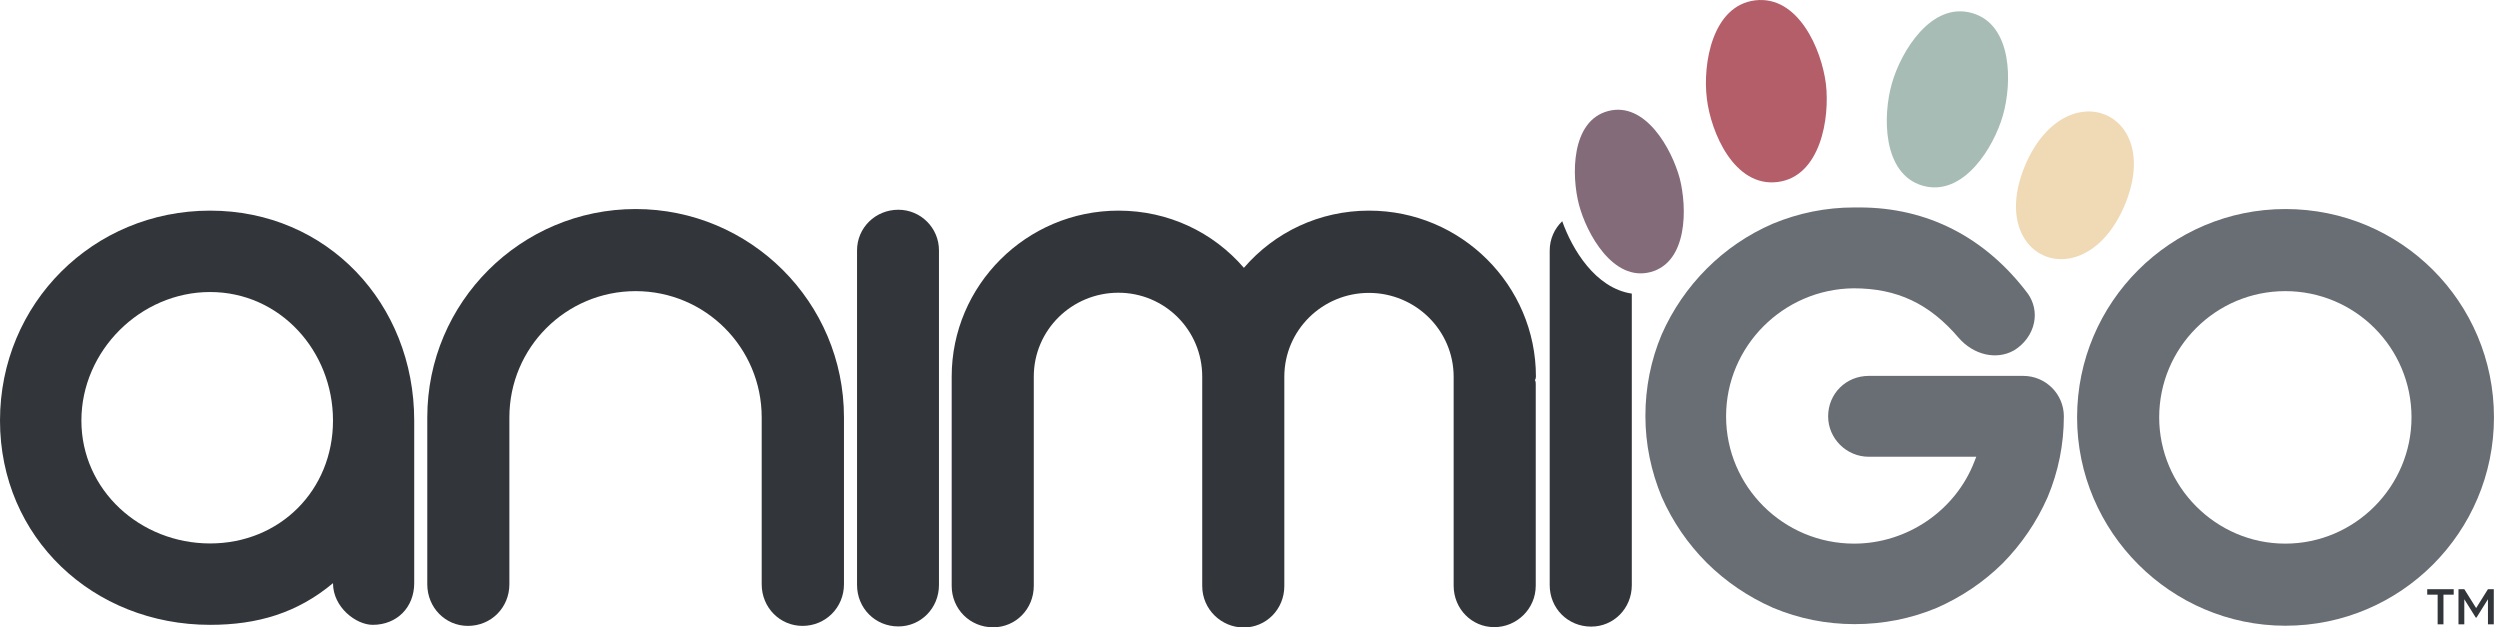 <svg width="251" height="63" viewBox="0 0 251 63" fill="none" xmlns="http://www.w3.org/2000/svg">
<path d="M168.637 17.903C169.399 20.792 169.47 26.323 165.712 27.316C161.954 28.308 159.295 23.451 158.532 20.562C157.77 17.672 157.699 12.141 161.457 11.149C165.215 10.156 167.875 15.013 168.637 17.903C169.825 22.37 167.467 13.435 168.637 17.903Z" fill="#836B79"></path>
<path d="M156.848 22.21C156.068 22.955 155.59 24.001 155.59 25.153V58.745C155.59 61.086 157.416 62.911 159.756 62.911C162.007 62.911 163.833 61.086 163.833 58.745V29.478C160.163 28.929 157.841 25.011 156.848 22.21Z" fill="#32363A"></path>
<path d="M41.587 42.224V58.55C41.587 60.979 39.85 62.734 37.422 62.734C35.755 62.734 33.433 60.979 33.433 58.55C29.852 61.546 25.846 62.734 21.095 62.734C9.342 62.734 0 53.977 0 42.224C0 30.471 9.342 21.147 21.095 21.147C32.848 21.147 41.587 30.471 41.587 42.224ZM33.433 42.224C33.433 35.222 28.097 29.319 21.095 29.319C14.093 29.319 8.172 35.222 8.172 42.224C8.172 49.226 14.093 54.562 21.095 54.562C28.097 54.562 33.433 49.226 33.433 42.224Z" fill="#32363A"></path>
<path d="M84.735 41.905V58.657C84.735 60.997 82.891 62.84 80.569 62.84C78.318 62.84 76.474 61.015 76.474 58.657V41.905C76.474 34.903 70.819 29.23 63.817 29.23C56.815 29.23 51.142 34.903 51.142 41.905V58.657C51.142 60.997 49.316 62.84 46.977 62.84C44.725 62.84 42.899 61.015 42.899 58.657V41.905C42.899 30.329 52.312 20.987 63.817 20.987C75.322 20.987 84.735 30.311 84.735 41.905Z" fill="#32363A"></path>
<path d="M86.047 58.728V25.135C86.047 22.884 87.873 21.058 90.195 21.058C92.446 21.058 94.272 22.884 94.272 25.135V58.728C94.272 61.068 92.446 62.894 90.195 62.894C87.873 62.894 86.047 61.068 86.047 58.728Z" fill="#32363A"></path>
<path d="M154.101 38.147C154.189 38.324 154.189 38.395 154.189 38.554V58.799C154.189 61.139 152.275 62.965 150.023 62.965C147.772 62.965 145.946 61.139 145.946 58.799V38.572C145.946 38.395 145.946 38.324 145.946 38.164C145.946 38.076 145.946 38.005 145.946 37.828C145.946 33.166 142.117 29.407 137.437 29.407C132.775 29.407 128.946 33.148 128.946 37.828V58.834C128.946 61.174 127.12 63 124.869 63C122.618 63 120.703 61.174 120.703 58.834V37.81C120.703 33.148 116.945 29.39 112.283 29.39C107.621 29.39 103.792 33.13 103.792 37.81V58.816C103.792 61.156 101.966 62.982 99.714 62.982C97.392 62.982 95.549 61.156 95.549 58.816V37.81C95.549 28.645 103.047 21.147 112.3 21.147C117.299 21.147 121.802 23.309 124.887 26.89C127.971 23.309 132.474 21.147 137.455 21.147C146.709 21.147 154.207 28.645 154.207 37.81C154.189 37.987 154.189 38.058 154.101 38.147Z" fill="#32363A"></path>
<path d="M208.54 41.905C208.54 30.329 217.953 20.987 229.458 20.987C241.052 20.987 250.394 30.329 250.394 41.905C250.394 53.41 241.052 62.823 229.458 62.823C217.953 62.823 208.54 53.392 208.54 41.905ZM216.783 41.905C216.783 48.818 222.456 54.58 229.44 54.58C236.443 54.58 242.115 48.836 242.115 41.905C242.115 34.903 236.443 29.23 229.44 29.23C222.456 29.23 216.783 34.903 216.783 41.905Z" fill="#696E75"></path>
<path d="M205.58 49.917C206.661 47.347 207.211 44.617 207.211 41.798C207.211 39.565 205.385 37.739 203.134 37.739H187.622C185.336 37.739 183.545 39.529 183.545 41.798C183.545 44.032 185.389 45.858 187.622 45.858H198.418L198.223 46.354C196.326 51.265 191.469 54.58 186.151 54.58C179.06 54.58 173.299 48.854 173.299 41.798C173.299 34.761 179.043 29.017 186.098 28.946C190.459 28.946 193.703 30.471 196.645 33.91C198.135 35.63 200.421 36.179 202.194 35.186C203.204 34.584 203.984 33.556 204.215 32.403C204.428 31.375 204.197 30.329 203.594 29.478C199.322 23.806 193.49 20.828 186.701 20.828C186.506 20.828 186.311 20.828 186.151 20.828C183.35 20.828 180.603 21.377 177.997 22.458C175.497 23.54 173.264 25.064 171.367 26.961C169.47 28.858 167.928 31.091 166.829 33.591C165.747 36.161 165.198 38.909 165.198 41.763C165.198 44.582 165.765 47.312 166.846 49.917C167.945 52.399 169.47 54.615 171.367 56.512C173.281 58.409 175.533 59.933 178.032 61.032C180.62 62.114 183.368 62.663 186.204 62.663C189.076 62.663 191.859 62.114 194.447 61.032C196.947 59.933 199.18 58.426 201.095 56.53C202.956 54.633 204.481 52.417 205.58 49.917Z" fill="#696E75"></path>
<path d="M183.315 8.419C183.74 11.84 182.783 17.743 178.458 18.275C174.132 18.807 171.774 13.329 171.367 9.89C170.941 6.469 171.881 0.566 176.224 0.034C180.549 -0.48 182.907 4.997 183.315 8.419C183.935 13.471 182.712 3.402 183.315 8.419Z" fill="#B45E6A"></path>
<path d="M201.095 11.574C200.191 14.765 197.142 19.799 193.047 18.647C188.97 17.477 189.023 11.574 189.945 8.383C190.849 5.175 193.898 0.14 197.993 1.31C202.088 2.48 202.017 8.365 201.095 11.574Z" fill="#A6BCB5"></path>
<path d="M213.256 20.739C209.214 30.081 199.269 26.004 203.382 16.467C207.459 7.125 217.386 11.22 213.256 20.739C215.099 16.484 211.43 24.993 213.256 20.739Z" fill="#F0D9B5"></path>
<path d="M246.37 59.703H245.324V62.681H244.739V59.703H243.693V59.153H246.352V59.703H246.37ZM250.376 59.153V62.681H249.791V60.164L248.639 62.007H248.568L247.416 60.164V62.681H246.831V59.153H247.416L248.603 61.05L249.791 59.153H250.376Z" fill="#32363A"></path>
</svg>
